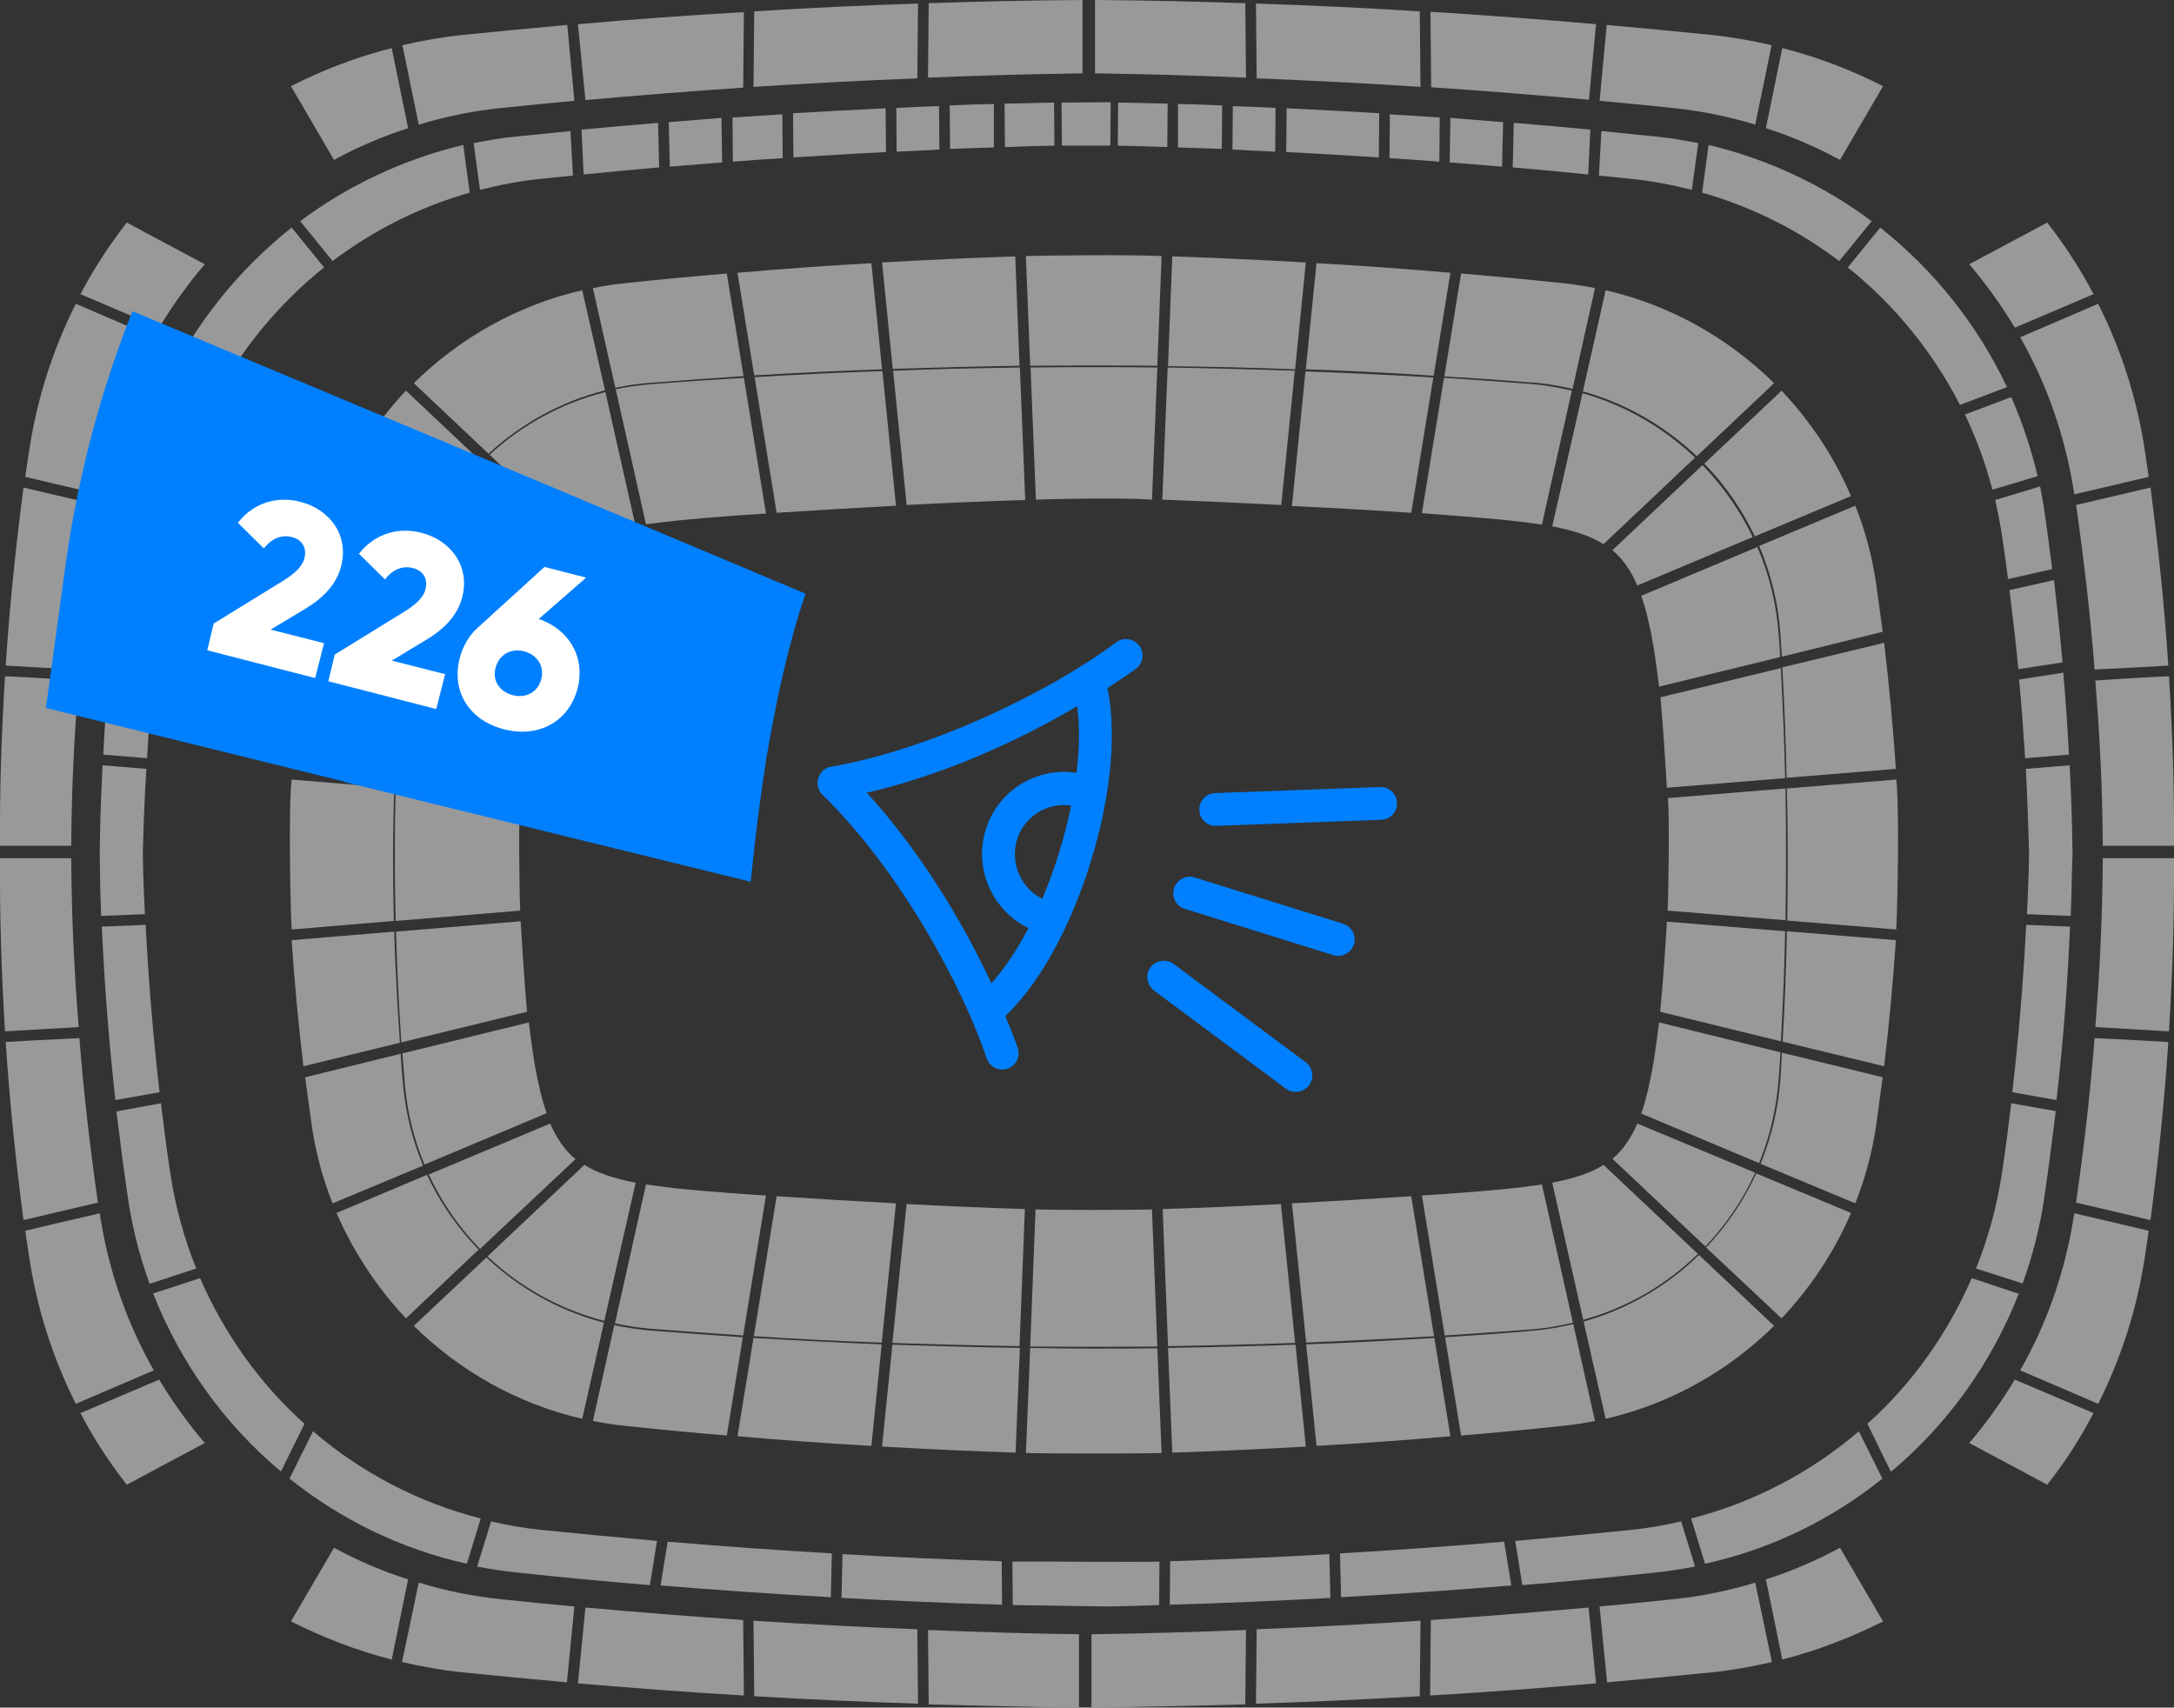 <?xml version="1.0" encoding="utf-8"?>
<!-- Generator: Adobe Illustrator 24.2.1, SVG Export Plug-In . SVG Version: 6.00 Build 0)  -->
<svg version="1.1" id="Layer_1" xmlns="http://www.w3.org/2000/svg" xmlns:xlink="http://www.w3.org/1999/xlink" x="0px" y="0px"
	 viewBox="0 0 610.5 479.5" style="enable-background:new 0 0 610.5 479.5;" xml:space="preserve">
<rect x="0" y="0" width="610.5" height="479.5" fill="#333333" stroke="none"/>
<style type="text/css">
	.st0{fill:#999999;}
	.st1{fill:#0080FF;}
	.st2{fill:#FFFFFF;}
</style>
<path id="block_x5F_231l" class="st0" d="M287.9,140.4l-1.5-37.2c-11.9,0.2-23.7,0.4-35.6,0.9l3.8,37.7
	C266.2,141.2,277.6,140.7,287.9,140.4z"/>
<path id="block_x5F_231u" class="st0" d="M285.1,72c-12.4,0.4-24.9,1-37.4,1.7l3,29.9c11.9-0.4,23.7-0.7,35.6-0.9L285.1,72z"/>
<path id="block_x5F_230l" class="st0" d="M251.6,142l-3.8-37.8c-12,0.4-23.9,1-35.9,1.7l6.2,38.1C228.7,143.3,240.2,142.6,251.6,142
	z"/>
<path id="block_x5F_230u" class="st0" d="M244.7,73.9c-12.5,0.7-25.1,1.6-37.6,2.7l4.7,28.8c11.9-0.7,23.9-1.3,35.9-1.7L244.7,73.9z
	"/>
<path id="block_x5F_229u" class="st0" d="M208.8,105.6l-4.7-28.8c-9.5,0.8-19,1.7-28.4,2.7c-3.1,0.3-6.2,0.8-9.2,1.4l6.3,28
	c3.3-0.7,6.6-1.2,9.9-1.4C191.4,106.8,200.1,106.2,208.8,105.6z"/>
<path id="block_x5F_229l" class="st0" d="M193,145.9c6.5-0.6,14-1.2,22.1-1.7l-6.2-38.1c-8.7,0.5-17.5,1.1-26.2,1.8
	c-3.3,0.3-6.6,0.7-9.8,1.4l8.5,37.9C184.8,146.8,188.7,146.3,193,145.9z"/>
<path id="block_x5F_228u" class="st0" d="M163.5,81.5c-18.2,4.2-34.4,13.4-47.3,26.1l21,19.8c9.3-8.6,20.5-14.7,32.7-17.8
	L163.5,81.5z"/>
<path id="block_x5F_228l" class="st0" d="M178.5,147.8l-8.5-37.7c-12.4,3.1-23.5,9.3-32.5,17.6l26.6,25.1
	C167.7,150.5,172.4,149,178.5,147.8z"/>
<path id="block_x5F_227u" class="st0" d="M114,109.7c-8.1,8.6-14.7,18.6-19.5,29.6l25.9,10.8c3.7-7.6,8.6-14.6,14.6-20.6L114,109.7z
	"/>
<path id="block_x5F_227l" class="st0" d="M161.5,154.5l-26.2-24.7c-5.9,5.9-10.8,12.9-14.5,20.5l33.7,14.1
	C156.3,160.3,158.5,157,161.5,154.5z"/>
<path id="block_x5F_225u" class="st0" d="M85.2,180.5c-1.4,11.8-2.5,23.6-3.3,35.4l28.8,2.4c0.3-10.4,0.8-20.8,1.6-31.2L85.2,180.5z
	"/>
<path id="block_x5F_225l" class="st0" d="M148.1,195.8l-35.3-8.6c-0.7,10.3-1.3,20.7-1.6,31.1l35,2.9
	C146.7,212.9,147.3,203.8,148.1,195.8z"/>
<path id="block_x5F_224u" class="st0" d="M110.7,221.3l-28.8-2.4c-0.9,7-0.4,35.1,0,42.1l28.7-2.4
	C110.3,246.2,110.3,233.7,110.7,221.3z"/>
<path id="block_x5F_224l" class="st0" d="M146.1,224.2l-35-2.9c-0.3,12.4-0.3,24.9,0,37.3l35-2.9
	C145.8,249.8,145.6,229.1,146.1,224.2z"/>
<path id="block_x5F_223l" class="st0" d="M146.2,258.7l-35,2.9c0.3,10.4,0.8,20.8,1.5,31.1l35.3-8.6
	C147.3,276.1,146.7,267,146.2,258.7z"/>
<path id="block_x5F_223u" class="st0" d="M81.9,264c0.8,11.8,1.9,23.6,3.3,35.4l27.1-6.6c-0.7-10.4-1.3-20.8-1.6-31.2L81.9,264z"/>
<path id="block_x5F_222l" class="st0" d="M150,298c-0.5-3.2-1-6.9-1.5-10.9l-35.5,8.7c0.2,2.9,0.5,5.9,0.7,8.8
	c0.7,7.9,2.6,15.5,5.5,22.4l34.3-14.4C152.1,308.6,151,303.8,150,298z"/>
<path id="block_x5F_222u" class="st0" d="M112.5,295.9l-26.8,6.6c0.6,4.4,1.2,8.8,1.8,13.2c1.1,7.7,3.1,15.2,5.9,22.2l25.4-10.6
	c-3-7.2-4.9-14.8-5.6-22.6C112.9,301.8,112.7,298.9,112.5,295.9z"/>
<path id="block_x5F_221l" class="st0" d="M154.5,315.5l-34.1,14.3c3.6,7.8,8.5,14.8,14.4,20.9l26.8-25.2
	C158.5,322.9,156.3,319.6,154.5,315.5z"/>
<path id="block_x5F_221u" class="st0" d="M94.5,340.6c4.8,11,11.4,21,19.5,29.6l20.4-19.3c-6-6.2-10.9-13.3-14.5-21L94.5,340.6z"/>
<path id="block_x5F_220l" class="st0" d="M164.1,327.1l-27.2,25.7c9.1,8.6,20.3,14.9,32.8,18.1l8.8-38.8
	C172.4,330.9,167.7,329.4,164.1,327.1z"/>
<path id="block_x5F_220u" class="st0" d="M116.2,372.3c12.9,12.7,29.1,21.9,47.3,26.1l6.1-27c-12.3-3.2-23.7-9.5-33-18.3
	L116.2,372.3z"/>
<path id="block_x5F_219u" class="st0" d="M172.5,372.1l-6,26.9c3,0.6,6.1,1.1,9.2,1.4c9.4,1,18.9,1.9,28.4,2.7l4.5-27.6
	c-8.7-0.6-17.5-1.2-26.2-1.9C179.1,373.3,175.8,372.8,172.5,372.1z"/>
<path id="block_x5F_219l" class="st0" d="M193,334c-4.3-0.4-8.2-0.9-11.6-1.4l-8.7,39c3.2,0.7,6.5,1.2,9.8,1.5
	c8.7,0.7,17.5,1.3,26.2,1.9l6.4-39.3C207,335.2,199.5,334.6,193,334z"/>
<path id="block_x5F_218u" class="st0" d="M207.1,403.3c12.5,1.1,25.1,2,37.6,2.7l2.9-28.5c-12-0.5-24-1.1-36-1.8L207.1,403.3z"/>
<path id="block_x5F_218l" class="st0" d="M218.1,335.9l-6.4,39.3c12,0.8,24,1.4,35.9,1.8l4-39.1
	C240.2,337.3,228.7,336.6,218.1,335.9z"/>
<path id="block_x5F_217l" class="st0" d="M254.6,338.1l-4,39c11.9,0.4,23.8,0.7,35.7,0.9l1.5-38.5
	C277.6,339.2,266.2,338.7,254.6,338.1z"/>
<path id="block_x5F_217u" class="st0" d="M247.7,406.2c12.5,0.7,25,1.3,37.5,1.7l1.2-29.4c-11.9-0.2-23.8-0.5-35.8-0.9L247.7,406.2z
	"/>
<path id="block_x5F_216u" class="st0" d="M289.3,378.5l-1.2,29.5c5.6,0.2,32.5,0.2,38.1,0l-1.2-29.4c-5.9,0.1-11.7,0.1-17.6,0.1
	C301.4,378.7,295.3,378.6,289.3,378.5z"/>
<path id="block_x5F_216l" class="st0" d="M290.8,339.6l-1.5,38.5c11.9,0.1,23.8,0.1,35.7,0l-1.5-38.5
	C318.2,339.8,295.9,339.8,290.8,339.6z"/>
<path id="block_x5F_215u" class="st0" d="M329.2,407.9c12.5-0.4,25-1,37.5-1.7l-2.9-28.6c-11.9,0.4-23.8,0.7-35.8,0.9L329.2,407.9z"
	/>
<path id="block_x5F_215l" class="st0" d="M326.5,339.5L328,378c11.9-0.2,23.8-0.5,35.7-0.9l-4-39
	C348.2,338.7,336.8,339.2,326.5,339.5z"/>
<path id="block_x5F_214u" class="st0" d="M369.7,406c12.5-0.7,25.1-1.6,37.6-2.7l-4.5-27.6c-12,0.7-24,1.4-36,1.8L369.7,406z"/>
<path id="block_x5F_214l" class="st0" d="M362.8,337.9l4,39.1c12-0.5,24-1.1,35.9-1.8l-6.4-39.3
	C385.7,336.6,374.2,337.3,362.8,337.9z"/>
<path id="block_x5F_213u" class="st0" d="M405.8,375.5l4.5,27.6c9.5-0.8,19-1.7,28.4-2.7c3.1-0.3,6.2-0.8,9.2-1.4l-6.1-27.2
	c-3.8,0.9-7.8,1.6-11.7,1.9C422,374.4,413.9,375,405.8,375.5z"/>
<path id="block_x5F_213l" class="st0" d="M421.4,334c-6.5,0.6-14,1.2-22.1,1.7l6.4,39.3c8.1-0.5,16.2-1.1,24.3-1.7
	c4-0.3,7.9-1,11.7-1.9l-8.7-38.8C429.6,333.1,425.7,333.6,421.4,334z"/>
<path id="block_x5F_212l" class="st0" d="M435.9,332.1l8.7,38.5c12.4-3.4,23.4-9.9,32.2-18.5l-26.5-25
	C446.7,329.4,442,330.9,435.9,332.1z"/>
<path id="block_x5F_212u" class="st0" d="M450.9,398.4c18.2-4.2,34.4-13.4,47.3-26.1l-21.1-19.9c-9.1,8.9-20.3,15.3-32.4,18.7
	L450.9,398.4z"/>
<path id="block_x5F_211u" class="st0" d="M500.3,370.2c8.1-8.6,14.8-18.6,19.5-29.6l-26.6-11.1c-3.5,7.6-8.2,14.6-14.1,20.8
	L500.3,370.2z"/>
<path id="block_x5F_211l" class="st0" d="M452.8,325.4l26.1,24.6c5.7-6,10.5-13,14-20.7l-33.1-13.8
	C458,319.6,455.8,322.9,452.8,325.4z"/>
<path id="block_x5F_210u" class="st0" d="M494.4,326.8l26.6,11.1c2.8-7,4.8-14.5,5.9-22.2c0.6-4.4,1.2-8.8,1.8-13.2l-28.3-6.9
	c-0.1,2.4-0.3,4.8-0.4,7.2C499.4,311.1,497.5,319.2,494.4,326.8z"/>
<path id="block_x5F_210l" class="st0" d="M464.4,298c-1,5.8-2.1,10.6-3.5,14.7l33.1,13.9c3-7.4,4.9-15.4,5.5-23.8
	c0.2-2.4,0.3-4.9,0.5-7.3l-34.1-8.4C465.4,291.1,464.9,294.8,464.4,298z"/>
<path id="block_x5F_209l" class="st0" d="M466.2,284.1l33.9,8.3c0.6-10.3,1-20.6,1.2-30.9l-33.2-2.7
	C467.6,267,467,276.1,466.2,284.1z"/>
<path id="block_x5F_209u" class="st0" d="M529.1,299.4c1.4-11.8,2.5-23.6,3.3-35.4l-30.6-2.5c-0.2,10.4-0.6,20.7-1.2,31L529.1,299.4
	z"/>
<path id="block_x5F_208l" class="st0" d="M468.3,255.7l33.1,2.7c0.2-12.3,0.2-24.6,0-37l-33,2.7
	C468.8,229.1,468.6,249.8,468.3,255.7z"/>
<path id="block_x5F_208u" class="st0" d="M501.9,258.5l30.6,2.5c0.4-7,0.9-35.1,0-42.1l-30.7,2.5
	C502.1,233.8,502.1,246.1,501.9,258.5z"/>
<path id="block_x5F_207l" class="st0" d="M468.1,221.2l33.2-2.7c-0.2-10.3-0.7-20.6-1.2-30.9l-33.8,8.2
	C467,203.8,467.6,212.9,468.1,221.2z"/>
<path id="block_x5F_207u" class="st0" d="M532.4,215.9c-0.8-11.8-1.9-23.6-3.3-35.4l-28.6,6.9c0.6,10.3,1,20.6,1.2,31L532.4,215.9z"
	/>
<path id="block_x5F_206l" class="st0" d="M464.4,181.9c0.5,3.2,1,6.9,1.5,10.9l34-8.3c-0.1-2-0.2-4.1-0.4-6.1
	c-0.6-8.8-2.7-17.1-6-24.8l-32.6,13.7C462.3,171.3,463.4,176.1,464.4,181.9z"/>
<path id="block_x5F_206u" class="st0" d="M500.4,184.4l28.3-7c-0.6-4.4-1.2-8.8-1.8-13.2c-1.1-7.7-3.1-15.2-5.9-22.2l-27,11.3
	c3.4,7.9,5.4,16.3,6,25C500.1,180.3,500.2,182.3,500.4,184.4z"/>
<path id="block_x5F_205l" class="st0" d="M459.8,164.4l32.4-13.6c-3.6-7.5-8.4-14.3-14.1-20.2l-25.3,23.9
	C455.8,157,458,160.3,459.8,164.4z"/>
<path id="block_x5F_205u" class="st0" d="M519.8,139.3c-4.7-11-11.4-21-19.5-29.6l-21.7,20.5c5.9,6,10.6,12.9,14.2,20.4L519.8,139.3
	z"/>
<path id="block_x5F_204l" class="st0" d="M450.3,152.8l25.7-24.3c-8.8-8.4-19.6-14.7-31.6-18.1l-8.5,37.4
	C442,149,446.7,150.5,450.3,152.8z"/>
<path id="block_x5F_204u" class="st0" d="M498.2,107.6c-12.9-12.7-29.1-21.9-47.3-26.1l-6.4,28.4c11.9,3.3,22.9,9.6,32,18.2
	L498.2,107.6z"/>
<path id="block_x5F_203l" class="st0" d="M421.4,145.9c4.3,0.4,8.2,0.9,11.6,1.4l8.4-37.6c-3.8-0.9-7.7-1.6-11.7-1.9
	c-8.1-0.6-16.1-1.2-24.2-1.7l-6.2,38C407.4,144.7,414.9,145.3,421.4,145.9z"/>
<path id="block_x5F_203u" class="st0" d="M441.6,109.2l6.3-28.3c-3-0.6-6.1-1.1-9.2-1.4c-9.4-1-18.9-1.9-28.4-2.7l-4.7,28.9
	c8.1,0.5,16.1,1,24.2,1.7C433.8,107.6,437.7,108.3,441.6,109.2z"/>
<path id="block_x5F_202l" class="st0" d="M396.3,144l6.2-38c-12-0.7-23.9-1.3-35.9-1.7l-3.8,37.8C374.2,142.6,385.7,143.3,396.3,144
	z"/>
<path id="block_x5F_202u" class="st0" d="M407.3,76.6c-12.5-1.1-25.1-2-37.6-2.7l-3,29.8c12,0.4,23.9,1,35.9,1.8L407.3,76.6z"/>
<path id="block_x5F_201l" class="st0" d="M359.8,141.8l3.8-37.7c-11.9-0.4-23.8-0.7-35.7-0.9l-1.5,37.1
	C336.8,140.7,348.2,141.2,359.8,141.8z"/>
<path id="block_x5F_201u" class="st0" d="M366.7,73.7c-12.5-0.7-25-1.3-37.5-1.7l-1.2,30.8c11.9,0.2,23.8,0.4,35.7,0.9L366.7,73.7z"
	/>
<path id="block_x5F_200u" class="st0" d="M325,102.7l1.2-30.8c-7.3-0.4-32.5-0.2-38.1,0l1.2,30.8C301.2,102.6,313.1,102.6,325,102.7
	z"/>
<path id="block_x5F_200l" class="st0" d="M323.5,140.3l1.5-37.1c-6-0.1-12.1-0.1-18.1-0.1c-5.8,0-11.7,0-17.5,0.1l1.5,37.1
	C295.9,140.1,314.8,139.7,323.5,140.3z"/>
<path id="block_x5F_544" class="st0" d="M282.1,29.1c4.6-0.1,9.3-0.2,13.9-0.3l0.1,12.1c-4.6,0.1-9.3,0.2-13.9,0.4L282.1,29.1z"/>
<path id="block_x5F_543" class="st0" d="M279.1,41.4c-4.1,0.1-8.2,0.3-12.3,0.4l-0.1-12.2c4.1-0.2,8.3-0.3,12.4-0.4V41.4z"/>
<path id="block_x5F_542" class="st0" d="M263.8,42c-4,0.2-8,0.4-12,0.6l-0.1-12.3c4-0.2,8-0.4,12-0.5L263.8,42z"/>
<path id="block_x5F_541" class="st0" d="M248.8,42.7c-8.7,0.4-17.3,1-26,1.5l-0.1-12.4c8.7-0.5,17.3-1,26-1.4L248.8,42.7z"/>
<path id="block_x5F_540" class="st0" d="M219.8,44.4c-4.7,0.3-9.3,0.6-14,1L205.7,33c4.7-0.3,9.3-0.6,14-0.9L219.8,44.4z"/>
<path id="block_x5F_539" class="st0" d="M202.8,45.6c-4.9,0.4-9.8,0.8-14.7,1.2l-0.3-12.5c4.9-0.4,9.9-0.8,14.8-1.2L202.8,45.6z"/>
<path id="block_x5F_538" class="st0" d="M184.8,34.5l0.3,12.5c-7.1,0.6-14.2,1.3-21.2,2l-0.6-12.6C170.5,35.7,177.6,35.1,184.8,34.5
	z"/>
<path id="block_x5F_537" class="st0" d="M160.9,49.3c-3,0.3-5.9,0.6-8.9,0.9c-5.9,0.6-11.6,1.7-17.2,3.1L133,40.2
	c4-0.8,8.1-1.5,12.3-1.9c5-0.5,9.9-1,14.9-1.5L160.9,49.3z"/>
<path id="block_x5F_536" class="st0" d="M131.9,54.1c-14.1,4-27.1,10.6-38.5,19.2l-9.1-11.2c13.4-10,29-17.4,45.8-21.4L131.9,54.1z"
	/>
<path id="block_x5F_535" class="st0" d="M59.5,113.7l-13.2-5c8.3-17.6,20.6-32.9,35.6-44.8L91,75.1C78,85.5,67.2,98.7,59.5,113.7z"
	/>
<path id="block_x5F_534" class="st0" d="M58.2,116.4c-3.2,6.7-5.8,13.8-7.7,21.1l-12.7-3.8c1.8-7.7,4.3-15.1,7.4-22.2L58.2,116.4z"
	/>
<path id="block_x5F_533" class="st0" d="M47.8,150.4c-0.6,4.1-1.2,8.2-1.7,12.2l-12.4-2.8c0.7-5.4,1.4-10.9,2.2-16.3
	c0.3-2.3,0.8-4.6,1.2-6.9l12.6,3.8C48.9,143.7,48.3,147,47.8,150.4z"/>
<path id="block_x5F_532" class="st0" d="M41.3,212.9c0.4-7.4,1-14.7,1.7-22.1s1.8-17.8,2.7-25.2l-12.4-2.8c-0.9,7.7-2,18.4-2.7,26.1
	s-1.2,15.3-1.6,23L41.3,212.9z"/>
<path id="block_x5F_531" class="st0" d="M40.1,239.8c0.1,5.6,0.3,11.3,0.6,16.9l-12.3,0.5c-0.1-3.8-0.3-7.5-0.3-11.3l-0.1-6.1
	l0.1-6.1c0.1-6.3,0.4-12.5,0.7-18.8l12.3,1C40.6,223.9,40.3,231.9,40.1,239.8z"/>
<path id="block_x5F_530" class="st0" d="M28.6,260.2l12.3-0.5c0.8,15.6,2.1,31.3,3.9,47l-12.4,2.2C30.6,292.7,29.3,276.4,28.6,260.2
	z"/>
<path id="block_x5F_529" class="st0" d="M45.2,309.8c0.8,6.5,1.6,13,2.6,19.5c1.4,9.4,3.9,18.4,7.3,26.9L42,360.5
	c-2.8-7.8-4.9-15.9-6.1-24.3c-1.2-8-2.2-16.1-3.2-24.1L45.2,309.8z"/>
<path id="block_x5F_528" class="st0" d="M56.2,358.9c6.8,15.7,16.8,29.7,29.3,40.9l-6.6,13.4c-15.8-13.2-28.2-30.4-35.9-50
	L56.2,358.9z"/>
<path id="block_x5F_527" class="st0" d="M81.3,415.2l6.6-13.3c13.4,11.5,29.5,20,47.1,24.5l-3.9,12.7
	C112.6,435,95.7,426.7,81.3,415.2z"/>
<path id="block_x5F_526" class="st0" d="M137.9,427.2c4.6,1.1,9.3,1.9,14.1,2.4c10.8,1.1,21.6,2.1,32.5,3.1l-2,12.4
	c-12.4-1-24.8-2.2-37.1-3.5c-3.9-0.4-7.6-1-11.4-1.7L137.9,427.2z"/>
<path id="block_x5F_525" class="st0" d="M187.5,432.9c15.3,1.3,30.7,2.4,46.1,3.3l-0.3,12.3c-16-0.9-31.9-2-47.8-3.3L187.5,432.9z"
	/>
<path id="block_x5F_524" class="st0" d="M236.3,448.7l0.3-12.3c14.9,0.9,29.8,1.5,44.7,2l0.1,12.2
	C266.4,450.2,251.4,449.5,236.3,448.7z"/>
<path id="block_x5F_523" class="st0" d="M325.6,438.5c-6.9,0.2-34.4-0.1-41.3,0l0.1,12.2l26.7,0.4c4.8-0.1,9.6-0.2,14.4-0.4
	L325.6,438.5z"/>
<path id="block_x5F_522" class="st0" d="M373.6,448.7l-0.3-12.3c-14.9,0.9-29.8,1.5-44.7,2l-0.1,12.2
	C343.6,450.2,358.6,449.5,373.6,448.7z"/>
<path id="block_x5F_521" class="st0" d="M422.4,432.9c-15.3,1.3-30.7,2.4-46.1,3.3l0.3,12.3c16-0.9,31.9-2,47.8-3.3L422.4,432.9z"/>
<path id="block_x5F_520" class="st0" d="M472.1,427.2c-4.6,1.1-9.3,1.9-14.1,2.4c-10.8,1.1-21.6,2.1-32.5,3.1l2,12.4
	c12.4-1,24.8-2.2,37.1-3.5c3.9-0.4,7.6-1,11.4-1.7L472.1,427.2z"/>
<path id="block_x5F_519" class="st0" d="M528.6,415.2l-6.6-13.3c-13.4,11.5-29.5,20-47.1,24.5l3.9,12.7
	C497.4,435,514.3,426.7,528.6,415.2z"/>
<path id="block_x5F_518" class="st0" d="M553.7,358.9c-6.8,15.7-16.8,29.7-29.3,40.9l6.6,13.5c15.8-13.2,28.2-30.4,35.9-50
	L553.7,358.9z"/>
<path id="block_x5F_517" class="st0" d="M564.8,309.8c-0.8,6.5-1.6,13-2.6,19.5c-1.4,9.4-3.9,18.4-7.3,26.9l13.1,4.2
	c2.8-7.8,4.9-15.9,6.1-24.3c1.2-8,2.2-16.1,3.2-24.1L564.8,309.8z"/>
<path id="block_x5F_516" class="st0" d="M581.3,260.2l-12.3-0.5c-0.8,15.6-2.1,31.3-3.9,47l12.4,2.2
	C579.4,292.7,580.6,276.4,581.3,260.2z"/>
<path id="block_x5F_515" class="st0" d="M569.8,239.8c-0.1,5.6-0.3,11.3-0.6,16.9l12.3,0.5c0.1-3.8,0.3-7.5,0.3-11.3l0.2-6.1
	l-0.1-6.1c-0.1-6.3-0.4-12.5-0.7-18.8l-12.3,1C569.3,223.9,569.6,231.9,569.8,239.8z"/>
<path id="block_x5F_514" class="st0" d="M567,190.8c0.7,7.4,1.2,14.7,1.7,22.1l12.3-1c-0.4-7.6-0.9-15.3-1.6-23L567,190.8z"/>
<path id="block_x5F_513" class="st0" d="M564.3,165.7c0.9,7.4,1.8,14.8,2.5,22.2l12.4-1.9c-0.7-7.7-1.5-15.4-2.4-23.1L564.3,165.7z"
	/>
<path id="block_x5F_512" class="st0" d="M562.2,150.4c0.6,4.1,1.2,8.2,1.7,12.2l12.4-2.8c-0.7-5.4-1.4-10.9-2.2-16.3
	c-0.3-2.3-0.8-4.6-1.2-6.9l-12.6,3.8C561,143.7,561.7,147,562.2,150.4z"/>
<path id="block_x5F_511" class="st0" d="M551.8,116.4c3.2,6.7,5.8,13.8,7.7,21.1l12.7-3.8c-1.8-7.7-4.3-15.1-7.4-22.2L551.8,116.4z"
	/>
<path id="block_x5F_510" class="st0" d="M550.4,113.7l13.2-5C555.3,91.1,543,75.8,528,63.9l-9.1,11.2
	C531.9,85.5,542.7,98.7,550.4,113.7z"/>
<path id="block_x5F_509" class="st0" d="M478,54.1c14.1,4,27.1,10.6,38.5,19.2l9.1-11.2c-13.4-10-29-17.4-45.8-21.4L478,54.1z"/>
<path id="block_x5F_508" class="st0" d="M449,49.3c3,0.3,5.9,0.6,8.9,0.9c5.9,0.6,11.6,1.7,17.2,3.1l1.8-13.1
	c-4-0.8-8.1-1.5-12.3-1.9c-5-0.5-9.9-1-14.9-1.5L449,49.3z"/>
<path id="block_x5F_507" class="st0" d="M425.1,34.5L424.8,47c7.1,0.6,14.2,1.3,21.2,2l0.6-12.6C439.5,35.7,432.3,35.1,425.1,34.5z"
	/>
<path id="block_x5F_506" class="st0" d="M407.1,45.6c4.9,0.4,9.8,0.8,14.7,1.2l0.3-12.5c-4.9-0.4-9.9-0.8-14.8-1.2L407.1,45.6z"/>
<path id="block_x5F_505" class="st0" d="M390.2,44.4c4.7,0.3,9.3,0.6,14,1l0.1-12.4c-4.7-0.3-9.3-0.6-14-0.9L390.2,44.4z"/>
<path id="block_x5F_504" class="st0" d="M361.2,42.7c8.7,0.4,17.3,1,26,1.5l0.1-12.4c-8.7-0.5-17.3-1-26-1.4L361.2,42.7z"/>
<path id="block_x5F_503" class="st0" d="M346.1,42c4,0.2,8,0.4,12,0.6l0.1-12.3c-4-0.2-8-0.4-12-0.5L346.1,42z"/>
<path id="block_x5F_502" class="st0" d="M330.8,41.4c4.1,0.1,8.2,0.3,12.3,0.4l0.1-12.2c-4.1-0.2-8.3-0.3-12.4-0.4V41.4z"/>
<path id="block_x5F_501" class="st0" d="M327.9,29.1c-4.6-0.1-9.3-0.2-13.9-0.3l-0.1,12.1c4.6,0.1,9.3,0.2,13.9,0.4L327.9,29.1z"/>
<path id="block_x5F_500" class="st0" d="M311.9,28.7l-13.8,0.1l0.1,12.1c2.3,0,11.4,0,13.6,0L311.9,28.7z"/>
<path id="block_x5F_634" class="st0" d="M211.8,3.2l-0.2,21.2c15.3-1,30.7-1.8,46-2.4l0.2-21C242.5,1.5,227.1,2.2,211.8,3.2z"/>
<path id="block_x5F_635" class="st0" d="M260.8,0.9l-0.2,20.9c14.8-0.6,28.6-1,43.4-1.2V0C289.3,0.1,275.5,0.4,260.8,0.9z"/>
<path id="block_x5F_633" class="st0" d="M162.3,6.8l2.1,21.3c14.7-1.3,29.5-2.5,44.3-3.5l0.2-21.2C193.3,4.3,177.8,5.4,162.3,6.8z"
	/>
<path id="block_x5F_632" class="st0" d="M117.6,35c7.5-2.3,15.4-3.9,23.4-4.7c6.8-0.7,13.5-1.4,20.3-2l-2-21.3
	c-9.8,0.9-19.5,1.8-29.3,2.8c-5.8,0.6-11.4,1.6-17,2.9L117.6,35z"/>
<path id="block_x5F_631" class="st0" d="M81.7,24.2l12.1,20.7c6.6-3.6,13.6-6.6,20.8-8.9L110,13.5C100.2,16,90.7,19.6,81.7,24.2z"/>
<path id="block_x5F_630" class="st0" d="M22.6,82.6c4.4,1.9,12,5.1,22.1,9.4c3.8-6.3,8.1-12.3,12.8-17.8c-9.5-5.1-17-9.1-21.9-11.7
	C30.7,68.8,26.3,75.5,22.6,82.6z"/>
<path id="block_x5F_629" class="st0" d="M28,138.8c2.4-15.9,7.6-30.8,15.2-44.1c-10.1-4.3-17.7-7.6-21.9-9.4
	c-6.5,12.9-11,26.9-13.2,41.8c-0.3,2.3-0.7,4.5-1,6.8C11.7,135,18.9,136.7,28,138.8z"/>
<path id="block_x5F_628" class="st0" d="M1.6,186.9c5,0.3,12.1,0.7,20.7,1.1c1.2-15.4,3-30.8,5.2-46.2c-9.1-2.1-16.2-3.8-20.9-4.9
	C4.4,153.6,2.7,170.3,1.6,186.9z"/>
<path id="block_x5F_627" class="st0" d="M1.4,189.9c-1,16.6-1.5,31.1-1.4,47.6h20c0.1-16.1,0.8-30.2,2.1-46.4
	C13.5,190.5,6.4,190.1,1.4,189.9z"/>
<path id="block_x5F_626" class="st0" d="M1.4,289.6C0.4,273-0.1,257.5,0,241h20c0.1,16.1,0.8,31.2,2.1,47.4
	C13.5,288.9,6.4,289.3,1.4,289.6z"/>
<path id="block_x5F_625" class="st0" d="M1.6,292.6c5-0.3,12.1-0.7,20.7-1.1c1.2,15.4,3,30.8,5.2,46.2c-9.1,2.1-16.2,3.8-20.9,4.9
	C4.4,325.9,2.7,309.2,1.6,292.6z"/>
<path id="block_x5F_624" class="st0" d="M28,340.7c2.4,15.9,7.6,30.8,15.2,44.1c-10.1,4.3-17.7,7.6-21.9,9.4
	c-6.5-12.9-11-26.9-13.2-41.8c-0.3-2.3-0.7-4.5-1-6.8C11.7,344.5,18.9,342.8,28,340.7z"/>
<path id="block_x5F_623" class="st0" d="M22.6,396.8c4.4-1.9,12-5.1,22.1-9.4c3.8,6.3,8.1,12.3,12.8,17.8c-9.5,5.1-17,9.1-21.9,11.7
	C30.7,410.7,26.3,403.9,22.6,396.8z"/>
<path id="block_x5F_622" class="st0" d="M81.7,455.3l12.1-20.7c6.6,3.6,13.6,6.6,20.8,8.9L110,466
	C100.2,463.5,90.7,459.8,81.7,455.3z"/>
<path id="block_x5F_621" class="st0" d="M117.6,444.4c7.5,2.3,15.4,3.9,23.4,4.7c6.8,0.7,13.5,1.4,20.3,2l-2.1,21.3
	c-9.8-0.9-19.5-1.8-29.3-2.8c-5.8-0.6-11.4-1.6-17-2.9L117.6,444.4z"/>
<path id="block_x5F_620" class="st0" d="M162.3,472.7l2.1-21.3c14.7,1.3,29.5,2.5,44.3,3.5l0.2,21.2
	C193.3,475.2,177.8,474,162.3,472.7z"/>
<path id="block_x5F_619" class="st0" d="M211.8,476.3l-0.2-21.2c15.3,1,30.7,1.8,46,2.4l0.2,20.9
	C242.5,477.9,227.1,477.2,211.8,476.3z"/>
<path id="block_x5F_618" class="st0" d="M260.8,478.6l-0.2-20.9c14.8,0.6,27.6,1,42.4,1.2v20.6C288.3,479.3,275.5,479,260.8,478.6z"
	/>
<path id="block_x5F_617" class="st0" d="M349.7,478.6l0.2-20.9c-14.8,0.6-28.6,1-43.4,1.2v20.6C321.2,479.3,335,479,349.7,478.6z"/>
<path id="block_x5F_616" class="st0" d="M398.7,476.3l0.2-21.2c-15.3,1-30.7,1.8-46,2.4l-0.2,20.9
	C368,477.9,383.4,477.2,398.7,476.3z"/>
<path id="block_x5F_615" class="st0" d="M448.2,472.7l-2.1-21.3c-14.7,1.3-29.5,2.5-44.3,3.5l-0.2,21.2
	C417.2,475.2,432.7,474,448.2,472.7z"/>
<path id="block_x5F_614" class="st0" d="M492.9,444.4c-7.5,2.3-15.4,3.9-23.4,4.7c-6.8,0.7-13.5,1.4-20.3,2l2.1,21.3
	c9.8-0.9,19.5-1.8,29.3-2.8c5.8-0.6,11.4-1.6,17-2.9L492.9,444.4z"/>
<path id="block_x5F_613" class="st0" d="M528.8,455.3l-12.1-20.7c-6.6,3.6-13.6,6.6-20.8,8.9l4.6,22.5
	C510.3,463.5,519.8,459.8,528.8,455.3z"/>
<path id="block_x5F_612" class="st0" d="M587.9,396.8c-4.4-1.9-12-5.1-22.1-9.4c-3.8,6.3-8.1,12.3-12.8,17.8
	c9.5,5.1,17,9.1,21.9,11.7C579.8,410.7,584.2,403.9,587.9,396.8z"/>
<path id="block_x5F_611" class="st0" d="M582.5,340.7c-2.4,15.9-7.6,30.8-15.2,44.1c10.1,4.3,17.7,7.6,21.9,9.4
	c6.5-12.9,11-26.9,13.2-41.8c0.3-2.3,0.7-4.5,1-6.8C598.8,344.5,591.6,342.8,582.5,340.7z"/>
<path id="block_x5F_610" class="st0" d="M608.9,292.6c-5-0.3-12.1-0.7-20.7-1.1c-1.2,15.4-3,30.8-5.2,46.2
	c9.1,2.1,16.2,3.8,20.9,4.9C606.1,325.9,607.8,309.2,608.9,292.6z"/>
<path id="block_x5F_609" class="st0" d="M609.1,289.6c1-16.6,1.5-32.1,1.4-48.6h-20c-0.1,16.1-0.8,31.2-2.1,47.4
	C597,288.9,604.1,289.3,609.1,289.6z"/>
<path id="block_x5F_608" class="st0" d="M609.1,189.9c1,16.6,1.5,31.1,1.4,47.6h-20c-0.1-16.1-0.8-30.2-2.1-46.4
	C597,190.5,604.1,190.1,609.1,189.9z"/>
<path id="block_x5F_607" class="st0" d="M608.9,186.9c-5,0.3-12.1,0.7-20.7,1.1c-1.2-15.4-3-30.8-5.2-46.2
	c9.1-2.1,16.2-3.8,20.9-4.9C606.1,153.6,607.8,170.3,608.9,186.9z"/>
<path id="block_x5F_606" class="st0" d="M582.5,138.8c-2.4-15.9-7.6-30.8-15.2-44.1c10.1-4.3,17.7-7.6,21.9-9.4
	c6.5,12.9,11,26.9,13.2,41.8c0.3,2.3,0.7,4.5,1,6.8C598.8,135,591.6,136.7,582.5,138.8z"/>
<path id="block_x5F_605" class="st0" d="M587.9,82.6c-4.4,1.9-12,5.1-22.1,9.4c-3.8-6.3-8.1-12.3-12.8-17.8
	c9.5-5.1,17-9.1,21.9-11.7C579.8,68.8,584.2,75.5,587.9,82.6z"/>
<path id="block_x5F_604" class="st0" d="M528.8,24.2l-12.1,20.7c-6.6-3.6-13.6-6.6-20.8-8.9l4.6-22.5
	C510.3,16,519.8,19.6,528.8,24.2z"/>
<path id="block_x5F_603" class="st0" d="M492.9,35c-7.5-2.3-15.4-3.9-23.4-4.7c-6.8-0.7-13.5-1.4-20.3-2l2-21.3
	c9.8,0.9,19.5,1.8,29.3,2.8c5.8,0.6,11.4,1.6,17,2.9L492.9,35z"/>
<path id="block_x5F_602" class="st0" d="M448.2,6.8l-2,21.2c-14.7-1.3-29.5-2.5-44.3-3.5l-0.2-21.2C417.2,4.3,432.7,5.4,448.2,6.8z"
	/>
<path id="block_x5F_601" class="st0" d="M398.7,3.2l0.2,21.2c-15.3-1-30.7-1.8-46-2.4l-0.2-21C368,1.5,383.4,2.2,398.7,3.2z"/>
<path id="block_x5F_600" class="st0" d="M349.7,0.9l0.2,20.9c-14.8-0.6-27.6-1-42.4-1.2V0C322.2,0.1,335,0.4,349.7,0.9z"/>
<path class="st1" d="M118.4,121.4l-81.2-34c-8.8,22-15.1,45.6-18.6,69.9c-1.9,13.8-3.8,27.7-5.7,41.5l83.9,20.7c0,0,0,0.1,0,0.1
	l114,28c1.3-12.9,2.8-24.5,4.4-34.6c3.1-18.3,6.6-33.4,11-46.3L118.4,121.4z"/>
<g>
	<path class="st2" d="M60,175.1l19-11.7c3.3-2,5.9-4.1,6.5-6.7c0.7-2.8-0.6-5.2-3.6-5.9c-3.1-0.8-5.9,0.7-7.8,3.2l-7.3-7.2
		c4.6-5.9,11.4-7.5,17.5-5.9c8,2,13.8,9.1,11.5,18.1c-1.4,5.4-5.4,9.2-10.5,12.2l-9.3,5.6l15,3.8l-2.5,9.8l-30.3-7.8L60,175.1z"/>
	<path class="st2" d="M94,183.8l19-11.7c3.3-2,5.9-4.1,6.5-6.7c0.7-2.8-0.6-5.2-3.6-5.9c-3.1-0.8-5.9,0.7-7.8,3.2l-7.3-7.2
		c4.6-5.9,11.4-7.5,17.5-5.9c8,2,13.8,9.1,11.5,18.1c-1.4,5.4-5.4,9.2-10.5,12.2l-9.3,5.6l15,3.8l-2.5,9.8l-30.3-7.8L94,183.8z"/>
	<path class="st2" d="M162.2,193.3c-2.4,9.2-10.8,14-20.6,11.5c-9.9-2.5-14.9-10.7-12.5-20c0.9-3.4,2.6-6.3,4.9-8.4l18.9-17.2
		l11.7,3l-13.3,11.6C160,176.8,164.4,184.7,162.2,193.3z M152,190.7c1-3.9-1.4-6.9-4.8-7.8c-3.4-0.9-6.9,0.6-8,4.5s1.3,6.9,4.8,7.8
		C147.4,196.1,151,194.6,152,190.7z"/>
</g>
<g>
	<g>
		<g>
			<path class="st1" d="M366.7,298.3l-37.1-27.6c-2-1.5-4.9-1.1-6.5,0.9c-1.5,2-1.1,4.9,0.9,6.5l37.1,27.6c2,1.5,4.9,1.1,6.5-0.9
				C369.1,302.7,368.7,299.8,366.7,298.3z"/>
			<path class="st1" d="M311,193.2c4.9-3.2,7.8-5.3,8-5.4c2-1.5,2.5-4.4,0.9-6.5c-1.5-2-4.4-2.5-6.5-0.9
				c-19.1,14.2-52.3,30.1-80,34.9c0,0,0,0,0,0c-1.2,0.2-2.2,0.8-2.9,1.8c-0.6,0.9-1,1.9-0.9,3c0.1,1.2,0.5,2.3,1.4,3.1c0,0,0,0,0,0
				c21.8,21.3,39.2,53.6,46.1,74c0.8,2.4,3.4,3.7,5.8,2.9c2.4-0.8,3.7-3.4,2.9-5.8c-0.1-0.3-1.2-3.6-3.5-9
				c11.2-10.6,19.3-28.2,23.9-43C310.9,227.4,314.1,208.3,311,193.2z M278.4,276.1c-8.8-18.8-20.8-38-35-53.5
				c20.4-4.7,41.1-13.7,59.1-24.3c0.7,5.4,0.7,11.8-0.2,18.7c-11.1-1.7-22.1,4.9-25.5,16c-3.4,11,1.9,22.7,12,27.6
				C285.6,266.8,282,272.1,278.4,276.1z M285.6,235.8c2-6.6,8.6-10.6,15.2-9.6c-0.9,4.3-2,8.8-3.4,13.3s-3,8.8-4.7,12.9
				C286.7,249.4,283.6,242.4,285.6,235.8z"/>
			<path class="st1" d="M341.6,231.9l46.3-1.7c2.5-0.1,4.5-2.2,4.4-4.8c-0.1-2.5-2.2-4.5-4.8-4.4l-46.3,1.7
				c-2.5,0.1-4.5,2.2-4.4,4.8C336.9,230.1,339,232,341.6,231.9z"/>
			<path class="st1" d="M332.7,255.2l41.7,13c2.4,0.8,5-0.6,5.8-3s-0.6-5-3-5.8l-41.7-13c-2.4-0.8-5,0.6-5.8,3
				C328.9,251.9,330.3,254.5,332.7,255.2z"/>
		</g>
	</g>
</g>
</svg>
